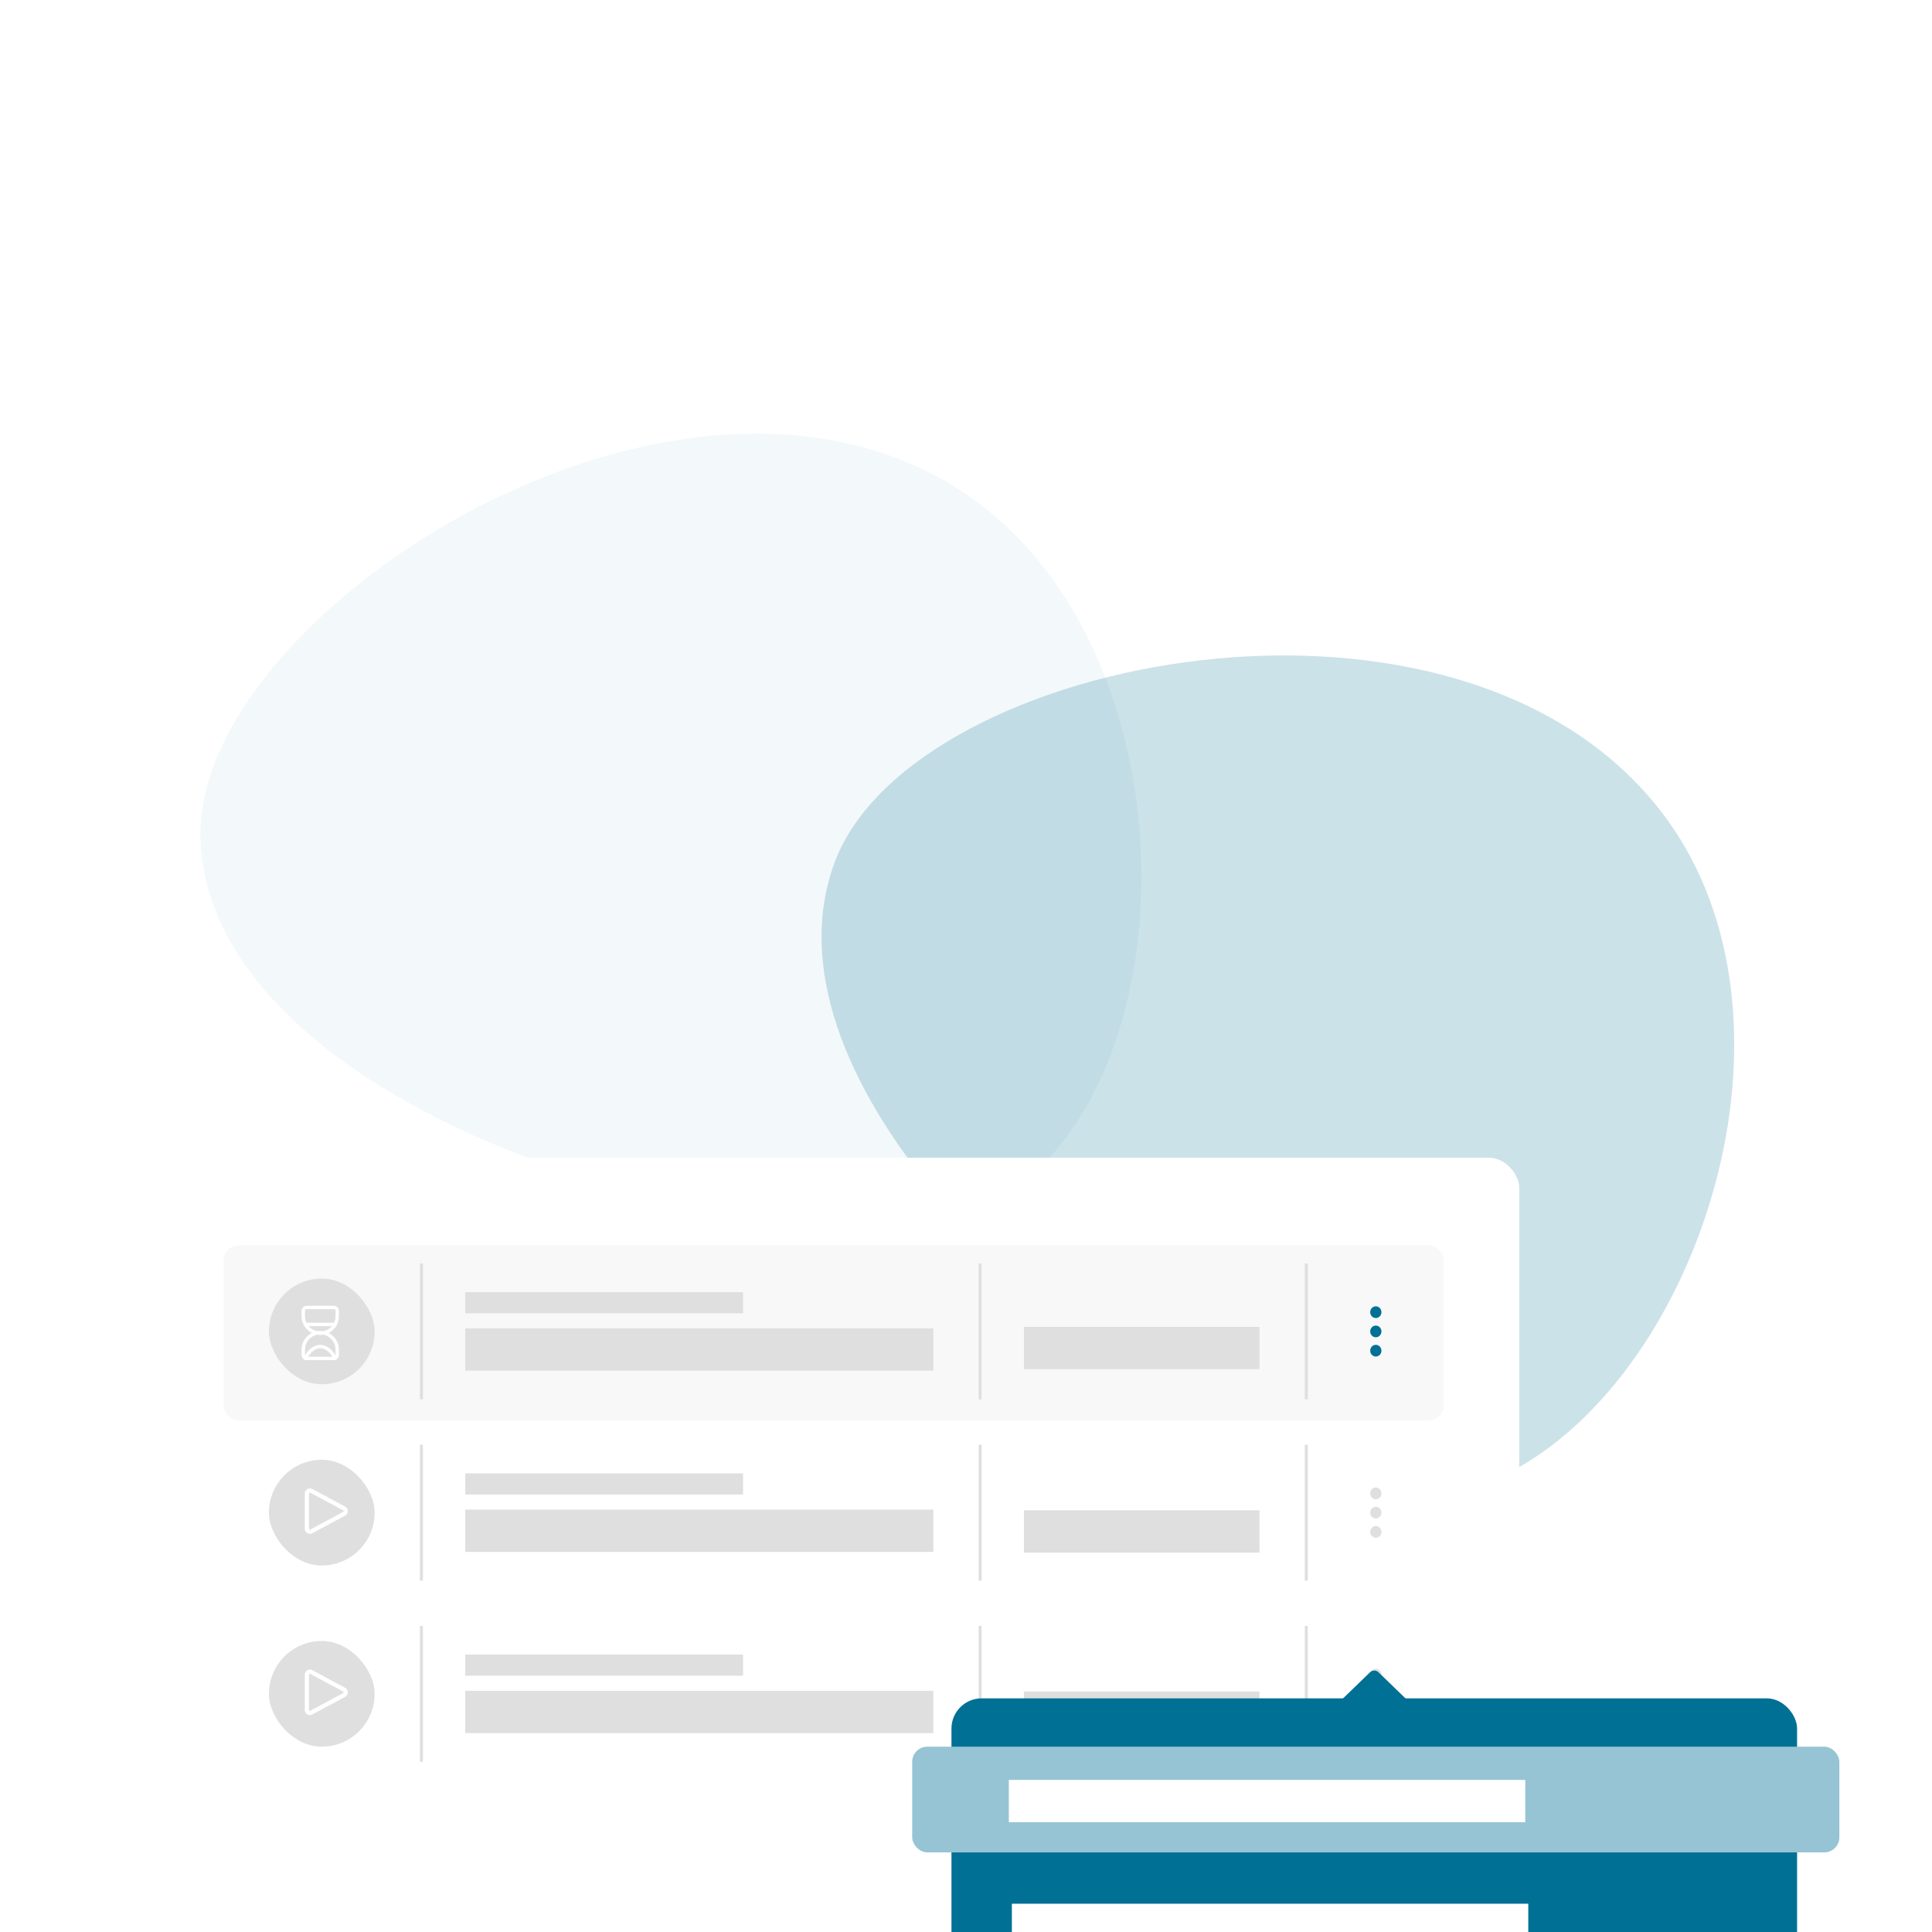 <svg width="588" height="588" viewBox="0 0 588 588" fill="none" xmlns="http://www.w3.org/2000/svg">
<g clip-path="url(#clip0_304_2855)">
<path opacity="0.05" d="M61.009 254.661C59.69 187.471 201.976 95.074 289.342 147.397C376.709 199.721 362.507 378.702 266.956 374.272C171.405 369.842 62.339 321.852 61.009 254.661Z" fill="#007095"/>
<path opacity="0.2" d="M254.149 262.138C277.951 199.281 444.404 166.533 506.016 247.582C567.629 328.631 487.781 489.495 400.758 449.861C313.735 410.227 230.347 324.984 254.149 262.138Z" fill="#007095"/>
<g filter="url(#filter0_dddd_304_2855)">
<rect x="46" y="186" width="416.374" height="216" rx="9.191" fill="white"/>
<rect x="68.06" y="212.655" width="371.336" height="53.311" rx="4.596" fill="#F8F8F8"/>
<rect x="81.847" y="222.766" width="32.17" height="32.17" rx="16.085" fill="#DFDFDF"/>
<g clip-path="url(#clip1_304_2855)">
<path d="M93.336 231.556C93.062 231.556 92.799 231.665 92.605 231.859C92.411 232.052 92.302 232.315 92.302 232.59V234.221C92.302 235.593 92.847 236.908 93.817 237.877C94.786 238.847 96.101 239.392 97.472 239.392C98.844 239.392 100.159 238.847 101.128 237.877C102.098 236.908 102.643 235.593 102.643 234.221V232.59C102.643 232.315 102.534 232.052 102.34 231.859C102.146 231.665 101.883 231.556 101.609 231.556H93.336Z" stroke="white" stroke-width="1.034" stroke-linecap="round" stroke-linejoin="round"/>
<path d="M93.336 247.066C93.062 247.066 92.799 246.957 92.605 246.764C92.411 246.57 92.302 246.307 92.302 246.032V244.401C92.302 243.029 92.847 241.714 93.817 240.745C94.786 239.775 96.101 239.23 97.472 239.23C98.844 239.23 100.159 239.775 101.128 240.745C102.098 241.714 102.643 243.029 102.643 244.401V246.032C102.643 246.307 102.534 246.57 102.34 246.764C102.146 246.957 101.883 247.066 101.609 247.066H93.336Z" stroke="white" stroke-width="1.034" stroke-linecap="round" stroke-linejoin="round"/>
<path d="M92.976 236.726H101.969" stroke="white" stroke-width="1.034" stroke-linecap="round" stroke-linejoin="round"/>
<path d="M101.986 246.995C101.101 245.137 99.412 243.447 97.472 243.447C95.533 243.447 93.844 245.137 92.959 246.995" stroke="white" stroke-width="1.034" stroke-linecap="round" stroke-linejoin="round"/>
</g>
<line x1="128.264" y1="218.17" x2="128.264" y2="259.532" stroke="#DFDFDF" stroke-width="0.919"/>
<rect width="84.562" height="6.434" transform="translate(141.591 226.902)" fill="#DFDFDF"/>
<rect width="142.468" height="12.868" transform="translate(141.591 237.932)" fill="#DFDFDF"/>
<line x1="298.306" y1="218.17" x2="298.306" y2="259.532" stroke="#DFDFDF" stroke-width="0.919"/>
<rect width="71.694" height="12.868" transform="translate(311.634 237.473)" fill="#DFDFDF"/>
<line x1="397.574" y1="218.17" x2="397.574" y2="259.532" stroke="#DFDFDF" stroke-width="0.919"/>
<g clip-path="url(#clip2_304_2855)">
<path d="M418.73 246.495C419.183 246.495 419.618 246.307 419.938 245.972C420.259 245.638 420.439 245.184 420.439 244.711C420.439 244.238 420.259 243.785 419.938 243.45C419.618 243.116 419.183 242.928 418.73 242.928C418.276 242.928 417.842 243.116 417.521 243.45C417.201 243.785 417.021 244.238 417.021 244.711C417.021 245.184 417.201 245.638 417.521 245.972C417.842 246.307 418.276 246.495 418.73 246.495Z" fill="#007095"/>
<path d="M418.73 234.775C418.954 234.775 419.176 234.729 419.384 234.64C419.591 234.55 419.779 234.419 419.938 234.253C420.097 234.087 420.223 233.891 420.309 233.674C420.394 233.458 420.439 233.226 420.439 232.992C420.439 232.758 420.394 232.526 420.309 232.31C420.223 232.093 420.097 231.897 419.938 231.731C419.779 231.565 419.591 231.434 419.384 231.344C419.176 231.255 418.954 231.209 418.73 231.209C418.505 231.209 418.283 231.255 418.076 231.344C417.868 231.434 417.68 231.565 417.521 231.731C417.362 231.897 417.236 232.093 417.151 232.31C417.065 232.526 417.021 232.758 417.021 232.992C417.021 233.226 417.065 233.458 417.151 233.674C417.236 233.891 417.362 234.087 417.521 234.253C417.68 234.419 417.868 234.55 418.076 234.64C418.283 234.729 418.505 234.775 418.73 234.775Z" fill="#007095"/>
<path d="M418.73 240.635C419.183 240.635 419.618 240.447 419.938 240.112C420.259 239.778 420.439 239.324 420.439 238.851C420.439 238.378 420.259 237.925 419.938 237.59C419.618 237.256 419.183 237.068 418.73 237.068C418.276 237.068 417.842 237.256 417.521 237.59C417.201 237.925 417.021 238.378 417.021 238.851C417.021 239.324 417.201 239.778 417.521 240.112C417.842 240.447 418.276 240.635 418.73 240.635Z" fill="#007095"/>
</g>
<rect x="81.847" y="277.915" width="32.17" height="32.17" rx="16.085" fill="#DFDFDF"/>
<g clip-path="url(#clip3_304_2855)">
<path d="M93.39 288.182V298.899C93.39 299.058 93.431 299.214 93.51 299.353C93.588 299.491 93.701 299.606 93.837 299.688C93.974 299.77 94.129 299.814 94.288 299.818C94.447 299.822 94.604 299.784 94.744 299.709L104.746 294.351C104.892 294.272 105.015 294.155 105.1 294.013C105.186 293.87 105.231 293.707 105.231 293.541C105.231 293.374 105.186 293.211 105.1 293.069C105.015 292.926 104.892 292.809 104.746 292.73L94.744 287.372C94.604 287.297 94.447 287.259 94.288 287.263C94.129 287.267 93.974 287.312 93.837 287.393C93.701 287.475 93.588 287.59 93.51 287.729C93.431 287.867 93.39 288.023 93.39 288.182Z" stroke="white" stroke-width="1.287" stroke-linecap="round" stroke-linejoin="round"/>
</g>
<line x1="128.264" y1="273.319" x2="128.264" y2="314.681" stroke="#DFDFDF" stroke-width="0.919"/>
<rect width="84.562" height="6.434" transform="translate(141.591 282.051)" fill="#DFDFDF"/>
<rect width="142.468" height="12.868" transform="translate(141.591 293.081)" fill="#DFDFDF"/>
<line x1="298.306" y1="273.319" x2="298.306" y2="314.681" stroke="#DFDFDF" stroke-width="0.919"/>
<rect width="71.694" height="12.868" transform="translate(311.634 293.295)" fill="#DFDFDF"/>
<line x1="397.574" y1="273.319" x2="397.574" y2="314.681" stroke="#DFDFDF" stroke-width="0.919"/>
<g clip-path="url(#clip4_304_2855)">
<path d="M418.73 301.644C419.183 301.644 419.618 301.456 419.938 301.121C420.259 300.787 420.439 300.333 420.439 299.86C420.439 299.387 420.259 298.934 419.938 298.599C419.618 298.265 419.183 298.077 418.73 298.077C418.276 298.077 417.842 298.265 417.521 298.599C417.201 298.934 417.021 299.387 417.021 299.86C417.021 300.333 417.201 300.787 417.521 301.121C417.842 301.456 418.276 301.644 418.73 301.644Z" fill="#DFDFDF"/>
<path d="M418.73 289.924C418.954 289.924 419.176 289.878 419.384 289.789C419.591 289.699 419.779 289.568 419.938 289.402C420.097 289.236 420.223 289.04 420.309 288.823C420.394 288.607 420.439 288.375 420.439 288.141C420.439 287.907 420.394 287.675 420.309 287.459C420.223 287.242 420.097 287.046 419.938 286.88C419.779 286.714 419.591 286.583 419.384 286.493C419.176 286.404 418.954 286.358 418.73 286.358C418.505 286.358 418.283 286.404 418.076 286.493C417.868 286.583 417.68 286.714 417.521 286.88C417.362 287.046 417.236 287.242 417.151 287.459C417.065 287.675 417.021 287.907 417.021 288.141C417.021 288.375 417.065 288.607 417.151 288.823C417.236 289.04 417.362 289.236 417.521 289.402C417.68 289.568 417.868 289.699 418.076 289.789C418.283 289.878 418.505 289.924 418.73 289.924Z" fill="#DFDFDF"/>
<path d="M418.73 295.784C419.183 295.784 419.618 295.596 419.938 295.261C420.259 294.927 420.439 294.473 420.439 294C420.439 293.527 420.259 293.074 419.938 292.739C419.618 292.405 419.183 292.217 418.73 292.217C418.276 292.217 417.842 292.405 417.521 292.739C417.201 293.074 417.021 293.527 417.021 294C417.021 294.473 417.201 294.927 417.521 295.261C417.842 295.596 418.276 295.784 418.73 295.784Z" fill="#DFDFDF"/>
</g>
<rect x="81.847" y="333.064" width="32.17" height="32.17" rx="16.085" fill="#DFDFDF"/>
<g clip-path="url(#clip5_304_2855)">
<path d="M93.39 343.331V354.048C93.39 354.207 93.431 354.363 93.51 354.501C93.588 354.64 93.701 354.755 93.837 354.837C93.974 354.919 94.129 354.963 94.288 354.967C94.447 354.971 94.604 354.933 94.744 354.858L104.746 349.5C104.892 349.421 105.015 349.304 105.1 349.162C105.186 349.019 105.231 348.856 105.231 348.689C105.231 348.523 105.186 348.36 105.1 348.217C105.015 348.075 104.892 347.958 104.746 347.879L94.744 342.521C94.604 342.446 94.447 342.408 94.288 342.412C94.129 342.416 93.974 342.46 93.837 342.542C93.701 342.624 93.588 342.739 93.51 342.877C93.431 343.016 93.39 343.172 93.39 343.331Z" stroke="white" stroke-width="1.287" stroke-linecap="round" stroke-linejoin="round"/>
</g>
<line x1="128.264" y1="328.468" x2="128.264" y2="369.83" stroke="#DFDFDF" stroke-width="0.919"/>
<rect width="84.562" height="6.434" transform="translate(141.591 337.2)" fill="#DFDFDF"/>
<rect width="142.468" height="12.868" transform="translate(141.591 348.23)" fill="#DFDFDF"/>
<line x1="298.306" y1="328.468" x2="298.306" y2="369.83" stroke="#DFDFDF" stroke-width="0.919"/>
<rect width="71.694" height="12.868" transform="translate(311.634 348.444)" fill="#DFDFDF"/>
<line x1="397.574" y1="328.468" x2="397.574" y2="369.83" stroke="#DFDFDF" stroke-width="0.919"/>
<g clip-path="url(#clip6_304_2855)">
<path d="M418.73 356.792C419.183 356.792 419.618 356.604 419.938 356.269C420.259 355.935 420.439 355.481 420.439 355.008C420.439 354.535 420.259 354.082 419.938 353.747C419.618 353.413 419.183 353.225 418.73 353.225C418.276 353.225 417.842 353.413 417.521 353.747C417.201 354.082 417.021 354.535 417.021 355.008C417.021 355.481 417.201 355.935 417.521 356.269C417.842 356.604 418.276 356.792 418.73 356.792Z" fill="#DFDFDF"/>
<path d="M418.73 345.073C418.954 345.073 419.176 345.027 419.384 344.937C419.591 344.847 419.779 344.716 419.938 344.55C420.097 344.385 420.223 344.188 420.309 343.972C420.394 343.755 420.439 343.524 420.439 343.289C420.439 343.055 420.394 342.823 420.309 342.607C420.223 342.391 420.097 342.194 419.938 342.028C419.779 341.863 419.591 341.731 419.384 341.642C419.176 341.552 418.954 341.506 418.73 341.506C418.505 341.506 418.283 341.552 418.076 341.642C417.868 341.731 417.68 341.863 417.521 342.028C417.362 342.194 417.236 342.391 417.151 342.607C417.065 342.823 417.021 343.055 417.021 343.289C417.021 343.524 417.065 343.755 417.151 343.972C417.236 344.188 417.362 344.385 417.521 344.55C417.68 344.716 417.868 344.847 418.076 344.937C418.283 345.027 418.505 345.073 418.73 345.073Z" fill="#DFDFDF"/>
<path d="M418.73 350.932C419.183 350.932 419.618 350.744 419.938 350.41C420.259 350.075 420.439 349.622 420.439 349.149C420.439 348.676 420.259 348.222 419.938 347.888C419.618 347.553 419.183 347.365 418.73 347.365C418.276 347.365 417.842 347.553 417.521 347.888C417.201 348.222 417.021 348.676 417.021 349.149C417.021 349.622 417.201 350.075 417.521 350.41C417.842 350.744 418.276 350.932 418.73 350.932Z" fill="#DFDFDF"/>
</g>
<g filter="url(#filter1_dddd_304_2855)">
<path d="M419.534 254.335C418.821 253.645 417.69 253.645 416.977 254.335L407.987 263.036C406.8 264.185 407.613 266.196 409.266 266.196H427.245C428.897 266.196 429.711 264.185 428.524 263.036L419.534 254.335Z" fill="#007095"/>
<rect x="546.936" y="387.293" width="257.362" height="125.004" rx="9.191" transform="rotate(-180 546.936 387.293)" fill="#007095"/>
<rect width="183.83" height="12.868" transform="translate(307.958 357.881)" fill="white"/>
<rect width="157.174" height="12.868" transform="translate(307.958 324.792)" fill="white"/>
<rect x="277.625" y="276.996" width="282.179" height="32.17" rx="4.596" fill="#96C4D4"/>
<rect width="157.174" height="12.868" transform="translate(307.038 287.106)" fill="white"/>
</g>
</g>
</g>
<defs>
<filter id="filter0_dddd_304_2855" x="10.153" y="179.566" width="585.498" height="347.438" filterUnits="userSpaceOnUse" color-interpolation-filters="sRGB">
<feFlood flood-opacity="0" result="BackgroundImageFix"/>
<feColorMatrix in="SourceAlpha" type="matrix" values="0 0 0 0 0 0 0 0 0 0 0 0 0 0 0 0 0 0 127 0" result="hardAlpha"/>
<feOffset dy="5.515"/>
<feGaussianBlur stdDeviation="5.974"/>
<feColorMatrix type="matrix" values="0 0 0 0 0 0 0 0 0 0 0 0 0 0 0 0 0 0 0.1 0"/>
<feBlend mode="normal" in2="BackgroundImageFix" result="effect1_dropShadow_304_2855"/>
<feColorMatrix in="SourceAlpha" type="matrix" values="0 0 0 0 0 0 0 0 0 0 0 0 0 0 0 0 0 0 127 0" result="hardAlpha"/>
<feOffset dy="22.06"/>
<feGaussianBlur stdDeviation="11.03"/>
<feColorMatrix type="matrix" values="0 0 0 0 0 0 0 0 0 0 0 0 0 0 0 0 0 0 0.09 0"/>
<feBlend mode="normal" in2="effect1_dropShadow_304_2855" result="effect2_dropShadow_304_2855"/>
<feColorMatrix in="SourceAlpha" type="matrix" values="0 0 0 0 0 0 0 0 0 0 0 0 0 0 0 0 0 0 127 0" result="hardAlpha"/>
<feOffset dy="49.634"/>
<feGaussianBlur stdDeviation="15.166"/>
<feColorMatrix type="matrix" values="0 0 0 0 0 0 0 0 0 0 0 0 0 0 0 0 0 0 0.05 0"/>
<feBlend mode="normal" in2="effect2_dropShadow_304_2855" result="effect3_dropShadow_304_2855"/>
<feColorMatrix in="SourceAlpha" type="matrix" values="0 0 0 0 0 0 0 0 0 0 0 0 0 0 0 0 0 0 127 0" result="hardAlpha"/>
<feOffset dy="89.157"/>
<feGaussianBlur stdDeviation="17.923"/>
<feColorMatrix type="matrix" values="0 0 0 0 0 0 0 0 0 0 0 0 0 0 0 0 0 0 0.01 0"/>
<feBlend mode="normal" in2="effect3_dropShadow_304_2855" result="effect4_dropShadow_304_2855"/>
<feBlend mode="normal" in="SourceGraphic" in2="effect4_dropShadow_304_2855" result="shape"/>
</filter>
<filter id="filter1_dddd_304_2855" x="259.243" y="250.141" width="318.945" height="202.412" filterUnits="userSpaceOnUse" color-interpolation-filters="sRGB">
<feFlood flood-opacity="0" result="BackgroundImageFix"/>
<feColorMatrix in="SourceAlpha" type="matrix" values="0 0 0 0 0 0 0 0 0 0 0 0 0 0 0 0 0 0 127 0" result="hardAlpha"/>
<feOffset dy="2.757"/>
<feGaussianBlur stdDeviation="3.217"/>
<feColorMatrix type="matrix" values="0 0 0 0 0 0 0 0 0 0 0 0 0 0 0 0 0 0 0.1 0"/>
<feBlend mode="normal" in2="BackgroundImageFix" result="effect1_dropShadow_304_2855"/>
<feColorMatrix in="SourceAlpha" type="matrix" values="0 0 0 0 0 0 0 0 0 0 0 0 0 0 0 0 0 0 127 0" result="hardAlpha"/>
<feOffset dy="11.949"/>
<feGaussianBlur stdDeviation="5.974"/>
<feColorMatrix type="matrix" values="0 0 0 0 0 0 0 0 0 0 0 0 0 0 0 0 0 0 0.09 0"/>
<feBlend mode="normal" in2="effect1_dropShadow_304_2855" result="effect2_dropShadow_304_2855"/>
<feColorMatrix in="SourceAlpha" type="matrix" values="0 0 0 0 0 0 0 0 0 0 0 0 0 0 0 0 0 0 127 0" result="hardAlpha"/>
<feOffset dy="26.655"/>
<feGaussianBlur stdDeviation="7.813"/>
<feColorMatrix type="matrix" values="0 0 0 0 0 0 0 0 0 0 0 0 0 0 0 0 0 0 0.05 0"/>
<feBlend mode="normal" in2="effect2_dropShadow_304_2855" result="effect3_dropShadow_304_2855"/>
<feColorMatrix in="SourceAlpha" type="matrix" values="0 0 0 0 0 0 0 0 0 0 0 0 0 0 0 0 0 0 127 0" result="hardAlpha"/>
<feOffset dy="46.877"/>
<feGaussianBlur stdDeviation="9.191"/>
<feColorMatrix type="matrix" values="0 0 0 0 0 0 0 0 0 0 0 0 0 0 0 0 0 0 0.01 0"/>
<feBlend mode="normal" in2="effect3_dropShadow_304_2855" result="effect4_dropShadow_304_2855"/>
<feBlend mode="normal" in="SourceGraphic" in2="effect4_dropShadow_304_2855" result="shape"/>
</filter>
<clipPath id="clip0_304_2855">
<rect width="588" height="588" fill="white"/>
</clipPath>
<clipPath id="clip1_304_2855">
<rect width="16.545" height="16.545" fill="white" transform="translate(89.2 231.039)"/>
</clipPath>
<clipPath id="clip2_304_2855">
<rect width="16.305" height="15.626" fill="white" transform="matrix(0 -1 1 0 410.902 247.004)"/>
</clipPath>
<clipPath id="clip3_304_2855">
<rect width="14.706" height="14.706" fill="white" transform="translate(91.957 286.188)"/>
</clipPath>
<clipPath id="clip4_304_2855">
<rect width="16.305" height="15.626" fill="white" transform="matrix(0 -1 1 0 410.902 302.153)"/>
</clipPath>
<clipPath id="clip5_304_2855">
<rect width="14.706" height="14.706" fill="white" transform="translate(91.957 341.336)"/>
</clipPath>
<clipPath id="clip6_304_2855">
<rect width="16.305" height="15.626" fill="white" transform="matrix(0 -1 1 0 410.902 357.301)"/>
</clipPath>
</defs>
</svg>
